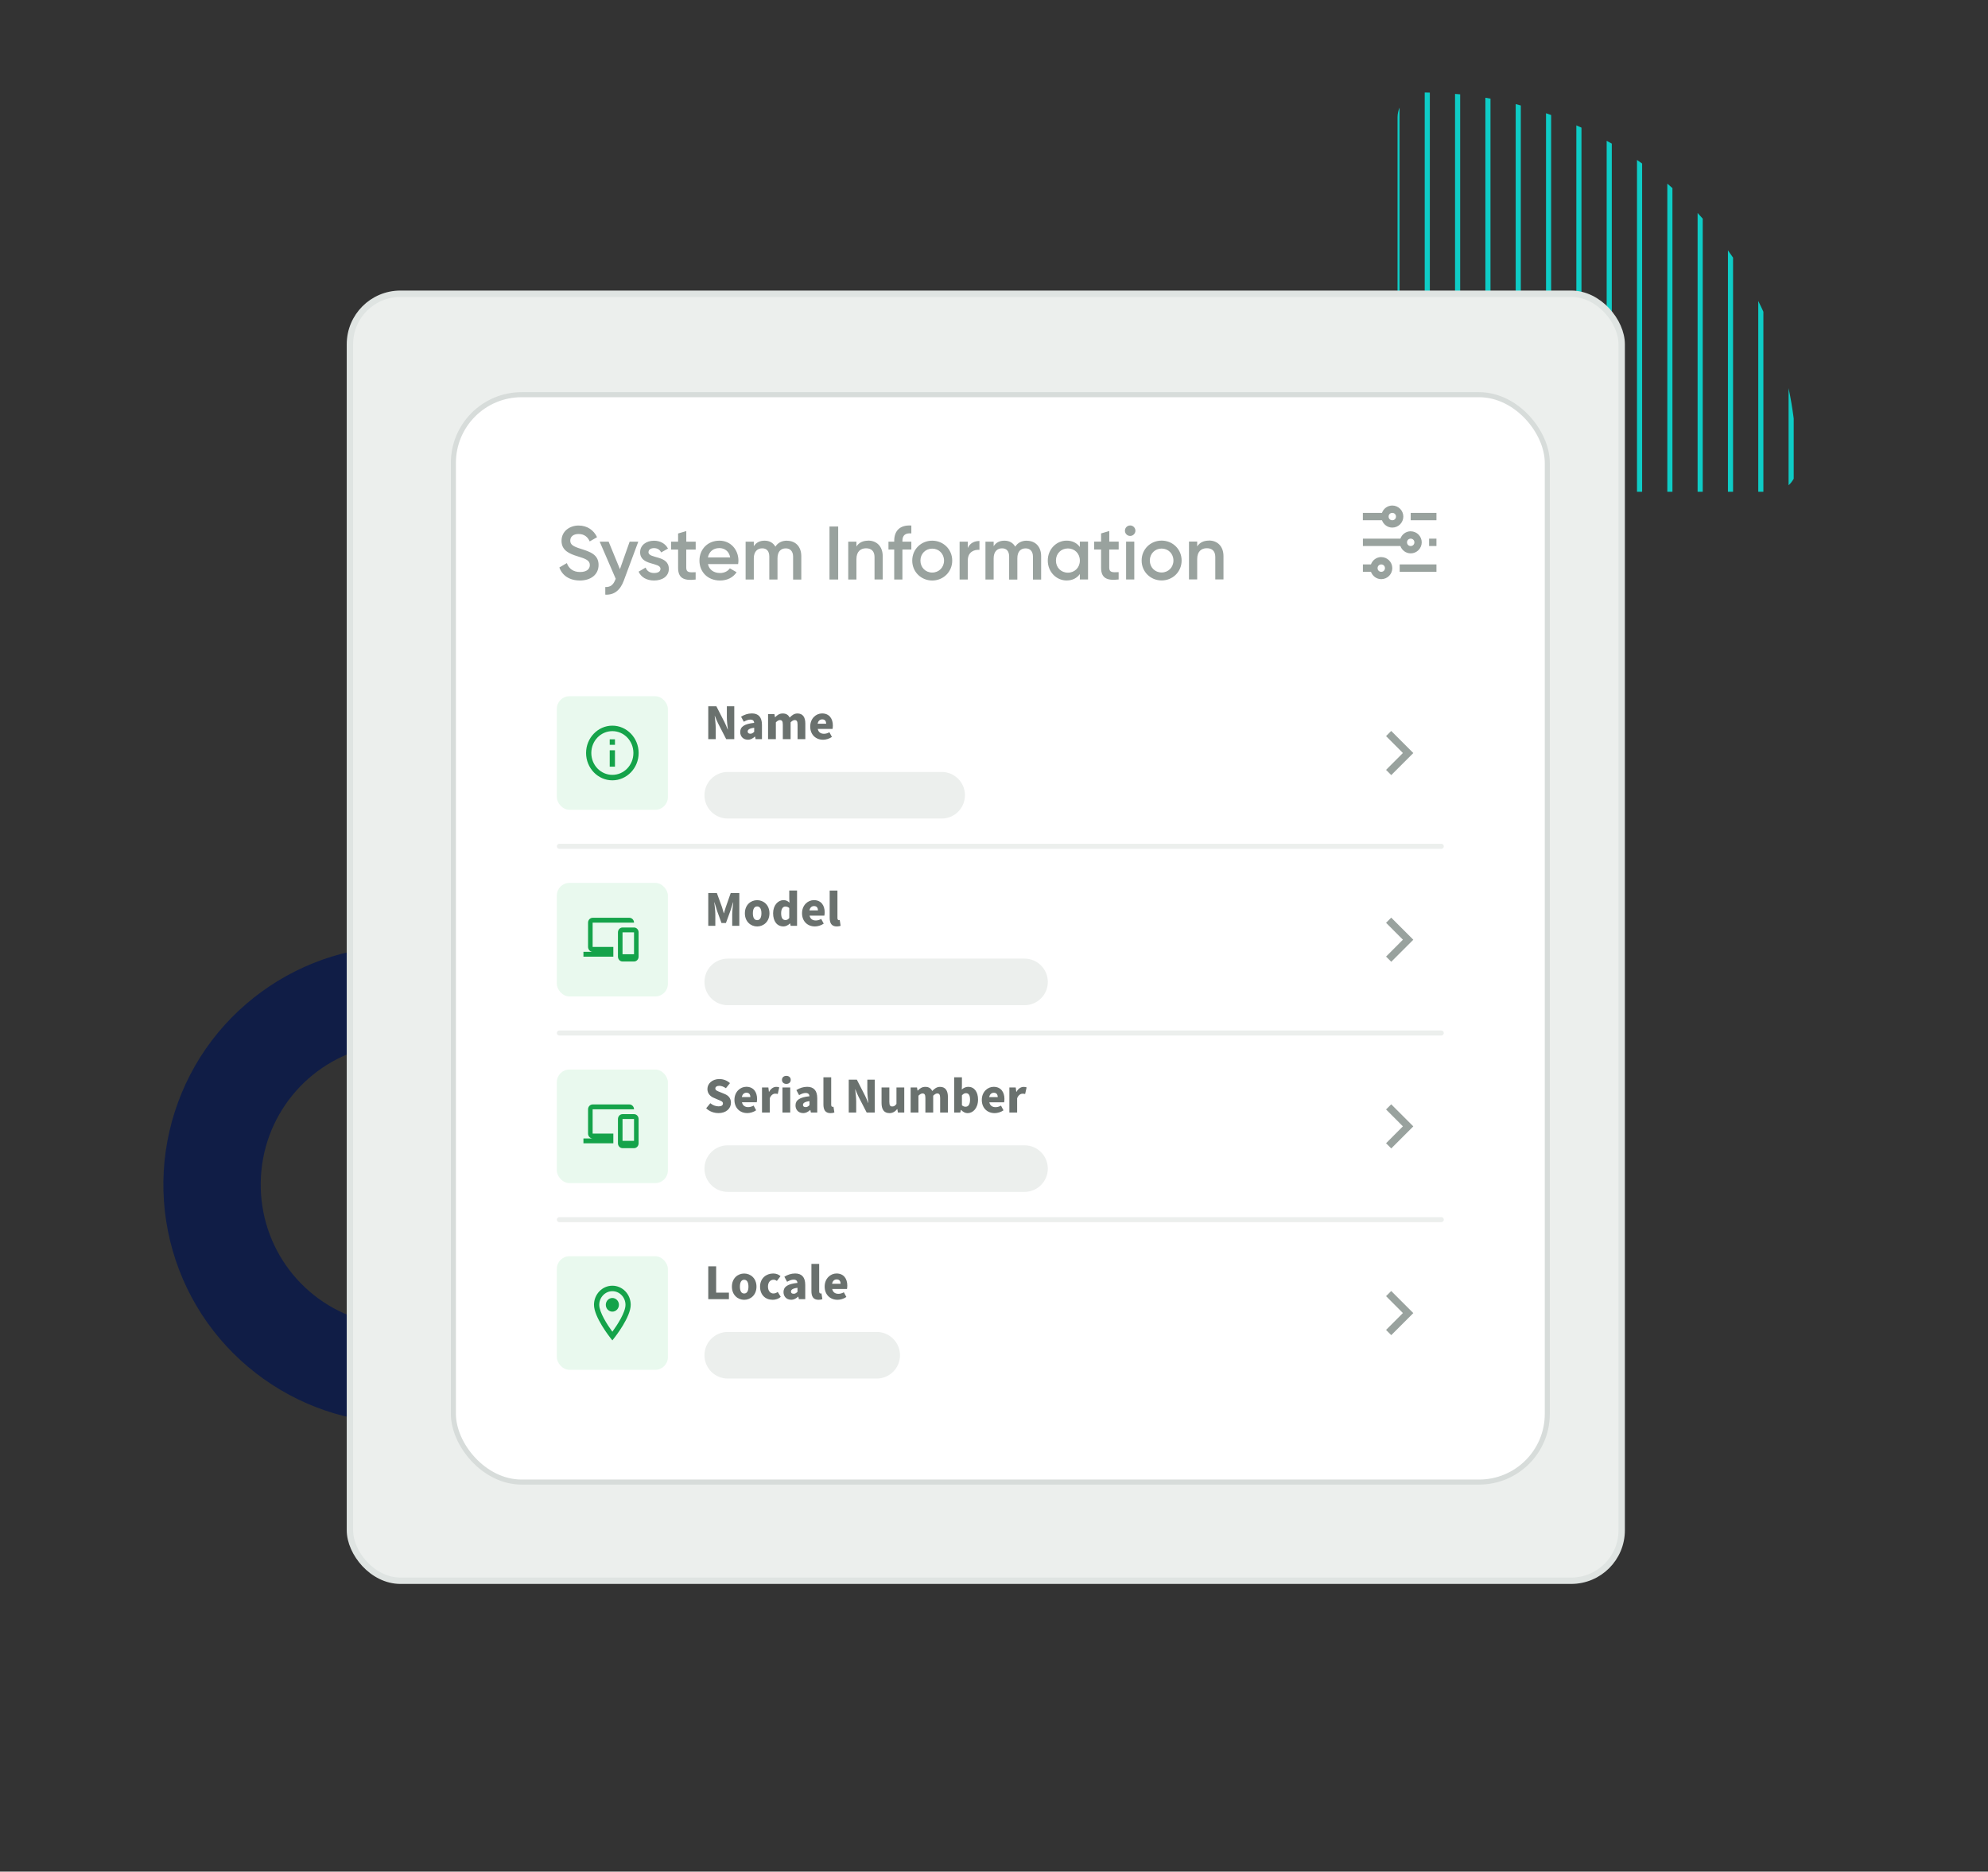 <svg viewBox="0 0 512 482" xmlns="http://www.w3.org/2000/svg" data-name="Layer 1" id="Layer_1">
  <rect x="0" y="0" width="512" height="482" fill="#333333" stroke="none"/>
  <defs>
    <style>
      .cls-1 {
        fill: #6a716e;
      }

      .cls-2 {
        fill: #e9f9ee;
      }

      .cls-3 {
        fill: #fff;
      }

      .cls-4, .cls-5 {
        fill: #ecefed;
      }

      .cls-6 {
        fill: #99a29e;
      }

      .cls-7 {
        fill: #15a34a;
      }

      .cls-8 {
        fill: #101d46;
      }

      .cls-9 {
        fill: #0eccc6;
      }

      .cls-10 {
        fill: none;
        stroke: #d7dcda;
        stroke-width: 1.3px;
      }

      .cls-5 {
        stroke: #dfe4e2;
        stroke-miterlimit: 10;
        stroke-width: 1.64px;
      }
    </style>
  </defs>
  <g>
    <path d="M460.64,124.97c.53-.48,.97-1.05,1.32-1.68v-15.52c-.34-2.62-.77-5.22-1.32-7.79v24.99Z" class="cls-9"></path>
    <path d="M452.83,77.51v49.14h1.32v-46.37c-.42-.93-.86-1.85-1.32-2.77Z" class="cls-9"></path>
    <path d="M445.02,64.47v62.18h1.32v-60.31c-.43-.63-.88-1.25-1.32-1.87Z" class="cls-9"></path>
    <path d="M437.21,54.85V126.65h1.32V56.31c-.43-.49-.87-.98-1.32-1.46Z" class="cls-9"></path>
    <path d="M429.41,47.3V126.65h1.32V48.44c-.43-.39-.88-.76-1.32-1.14Z" class="cls-9"></path>
    <path d="M421.6,41.2V126.65h1.32V42.12c-.44-.32-.88-.62-1.32-.93Z" class="cls-9"></path>
    <path d="M413.79,36.26V126.65h1.32V37c-.44-.26-.88-.5-1.32-.75Z" class="cls-9"></path>
    <path d="M405.98,32.29V126.65h1.32V32.87c-.44-.2-.88-.39-1.32-.58Z" class="cls-9"></path>
    <path d="M398.17,29.16V126.65h1.32V29.63c-.44-.16-.88-.31-1.32-.47Z" class="cls-9"></path>
    <path d="M390.36,26.81V126.65h1.32V27.17c-.44-.12-.88-.25-1.32-.36Z" class="cls-9"></path>
    <path d="M382.55,25.18V126.65h1.32V25.4c-.44-.08-.88-.15-1.32-.23Z" class="cls-9"></path>
    <path d="M374.74,24.18V126.65h1.32V24.29c-.44-.04-.88-.06-1.32-.1Z" class="cls-9"></path>
    <path d="M366.93,23.82V126.65h1.32V23.85c-.44,0-.88-.03-1.32-.03Z" class="cls-9"></path>
    <path d="M359.93,30.24V120.21c0,.9,.18,1.75,.52,2.52V27.72c-.33,.78-.52,1.63-.52,2.52Z" class="cls-9"></path>
  </g>
  <path d="M90.44,245.04c-13.32,2.89-25.48,10.29-34.24,20.84-8.89,10.71-13.9,24.29-14.12,38.24-.22,13.95,4.37,27.68,12.93,38.66,8.42,10.82,20.35,18.59,33.57,21.89,3.66,.91,7.5,.11,10.51-2.21,3.07-2.36,4.87-5.93,4.93-9.8,.09-5.82-3.85-10.9-9.57-12.38-16.33-4.2-27.56-18.91-27.3-35.78s11.94-31.22,28.39-34.92c5.77-1.29,9.86-6.26,9.95-12.07,.06-3.87-1.62-7.49-4.62-9.95-2.94-2.41-6.75-3.34-10.44-2.54Z" class="cls-8"></path>
  <g>
    <rect ry="13" rx="13" height="331.44" width="327.54" y="75.65" x="90.12" class="cls-5"></rect>
    <rect ry="17.56" rx="17.56" height="280.03" width="281.73" y="101.65" x="116.77" class="cls-3"></rect>
    <path d="M149.32,149.5c2.85,0,4.84-1.52,4.84-4.02,0-2.71-2.28-3.41-4.54-4.13-1.99-.62-2.75-1.07-2.75-2.13s.84-1.7,2.14-1.7c1.52,0,2.38,.82,2.87,1.91l1.89-1.09c-.86-1.81-2.52-3-4.76-3s-4.39,1.42-4.39,3.94,2.07,3.35,4.19,4c2.03,.62,3.1,1.03,3.1,2.24,0,.99-.76,1.79-2.53,1.79s-2.91-.92-3.39-2.3l-1.93,1.13c.72,2.03,2.57,3.35,5.26,3.35Zm12.84-10l-2.5,7.08-2.91-7.08h-2.3l4.13,9.57-.1,.19c-.49,1.29-1.23,1.99-2.59,1.91v1.97c2.24,.14,3.84-1.11,4.76-3.59l3.74-10.06h-2.24Zm4.86,2.69c0-.7,.66-1.03,1.42-1.03,.8,0,1.48,.35,1.83,1.11l1.77-.99c-.68-1.29-2.01-2.03-3.61-2.03-1.99,0-3.57,1.15-3.57,2.98,0,3.49,5.24,2.52,5.24,4.25,0,.78-.72,1.09-1.66,1.09-1.07,0-1.85-.53-2.16-1.4l-1.81,1.05c.62,1.4,2.03,2.28,3.98,2.28,2.11,0,3.8-1.05,3.8-3,0-3.61-5.24-2.53-5.24-4.31Zm12.15-.66v-2.03h-2.42v-2.73l-2.11,.62v2.11h-1.79v2.03h1.79v4.68c0,2.53,1.29,3.43,4.52,3.04v-1.89c-1.6,.08-2.42,.1-2.42-1.15v-4.68h2.42Zm3.17,3.74h7.76c.04-.27,.08-.58,.08-.88,0-2.81-1.99-5.15-4.89-5.15-3.06,0-5.15,2.24-5.15,5.13s2.09,5.13,5.3,5.13c1.91,0,3.37-.8,4.27-2.13l-1.74-1.01c-.47,.68-1.35,1.21-2.52,1.21-1.56,0-2.79-.78-3.12-2.3Zm-.02-1.72c.29-1.46,1.36-2.4,2.94-2.4,1.27,0,2.5,.72,2.79,2.4h-5.73Zm20.36-4.31c-1.31,0-2.34,.53-2.98,1.54-.57-.97-1.5-1.54-2.77-1.54s-2.16,.47-2.79,1.42v-1.17h-2.11v9.75h2.11v-5.46c0-1.77,.97-2.57,2.16-2.57s1.83,.76,1.83,2.13v5.91h2.11v-5.46c0-1.77,.88-2.57,2.13-2.57,1.15,0,1.89,.76,1.89,2.13v5.91h2.11v-6.04c0-2.44-1.48-3.96-3.68-3.96Zm10.95-3.65v13.65h2.24v-13.65h-2.24Zm9.96,3.65c-1.33,0-2.38,.49-3.02,1.5v-1.25h-2.11v9.75h2.11v-5.23c0-1.99,1.09-2.81,2.48-2.81s2.18,.78,2.18,2.26v5.77h2.11v-5.99c0-2.53-1.56-4.02-3.74-4.02Zm11.12-1.87v-2.03c-2.92-.19-4.41,1.33-4.41,3.96v.19h-1.48v2.03h1.48v7.72h2.11v-7.72h2.3v-2.03h-2.3v-.19c0-1.5,.82-2.07,2.3-1.93Zm5.38,12.13c2.87,0,5.15-2.24,5.15-5.13s-2.28-5.13-5.15-5.13-5.15,2.22-5.15,5.13,2.3,5.13,5.15,5.13Zm0-2.05c-1.72,0-3.04-1.31-3.04-3.08s1.33-3.08,3.04-3.08,3.04,1.31,3.04,3.08-1.33,3.08-3.04,3.08Zm9.16-6.32v-1.64h-2.11v9.75h2.11v-4.91c0-2.18,1.62-2.83,3-2.73v-2.28c-1.23,0-2.42,.49-3,1.81Zm15.2-1.89c-1.31,0-2.34,.53-2.98,1.54-.57-.97-1.5-1.54-2.77-1.54s-2.16,.47-2.79,1.42v-1.17h-2.11v9.75h2.11v-5.46c0-1.77,.97-2.57,2.16-2.57s1.83,.76,1.83,2.13v5.91h2.11v-5.46c0-1.77,.88-2.57,2.13-2.57,1.15,0,1.89,.76,1.89,2.13v5.91h2.11v-6.04c0-2.44-1.48-3.96-3.68-3.96Zm13.66,.25v1.38c-.74-1.01-1.89-1.64-3.41-1.64-2.65,0-4.85,2.22-4.85,5.13s2.2,5.13,4.85,5.13c1.52,0,2.67-.62,3.41-1.66v1.4h2.11v-9.75h-2.11Zm-3.08,7.99c-1.75,0-3.08-1.31-3.08-3.12s1.33-3.12,3.08-3.12,3.08,1.31,3.08,3.12-1.33,3.12-3.08,3.12Zm13.08-5.97v-2.03h-2.42v-2.73l-2.11,.62v2.11h-1.79v2.03h1.79v4.68c0,2.53,1.29,3.43,4.52,3.04v-1.89c-1.6,.08-2.42,.1-2.42-1.15v-4.68h2.42Zm2.96-3.49c.74,0,1.35-.62,1.35-1.35s-.6-1.35-1.35-1.35-1.35,.6-1.35,1.35,.6,1.35,1.35,1.35Zm-1.05,11.21h2.11v-9.75h-2.11v9.75Zm9.15,.25c2.87,0,5.15-2.24,5.15-5.13s-2.28-5.13-5.15-5.13-5.15,2.22-5.15,5.13,2.3,5.13,5.15,5.13Zm0-2.05c-1.72,0-3.04-1.31-3.04-3.08s1.33-3.08,3.04-3.08,3.04,1.31,3.04,3.08-1.33,3.08-3.04,3.08Zm12.18-8.21c-1.33,0-2.38,.49-3.02,1.5v-1.25h-2.11v9.75h2.11v-5.23c0-1.99,1.09-2.81,2.48-2.81s2.18,.78,2.18,2.26v5.77h2.11v-5.99c0-2.53-1.56-4.02-3.74-4.02Z" class="cls-6"></path>
    <path d="M358.58,130.19c-1.23,0-2.27,.8-2.66,1.89h-4.92v1.9h4.92c.4,1.1,1.44,1.89,2.66,1.89,1.56,0,2.84-1.28,2.84-2.84s-1.28-2.84-2.84-2.84Zm0,1.89c.53,0,.95,.41,.95,.95s-.41,.95-.95,.95-.95-.41-.95-.95,.41-.95,.95-.95Zm4.74,0v1.9h6.63v-1.9h-6.63Zm0,4.74c-1.23,0-2.27,.8-2.66,1.9h-9.65v1.9h9.65c.4,1.1,1.44,1.89,2.66,1.89,1.56,0,2.84-1.28,2.84-2.84s-1.28-2.84-2.84-2.84Zm0,1.9c.53,0,.95,.41,.95,.95s-.41,.95-.95,.95-.95-.41-.95-.95,.41-.95,.95-.95Zm4.74,0v1.9h1.89v-1.9h-1.89Zm-12.32,4.74c-1.23,0-2.27,.8-2.66,1.9h-2.07v1.89h2.07c.4,1.1,1.44,1.9,2.66,1.9,1.56,0,2.84-1.28,2.84-2.84s-1.28-2.84-2.84-2.84Zm0,1.9c.53,0,.95,.41,.95,.95s-.41,.95-.95,.95-.95-.41-.95-.95,.41-.95,.95-.95Zm4.74,0v1.89h9.47v-1.89h-9.47Z" class="cls-6"></path>
    <rect ry="3.25" rx="3.25" height="29.25" width="28.6" y="179.3" x="143.41" class="cls-2"></rect>
    <path d="M157.71,186.88c-3.73,0-6.77,3.16-6.77,7.04s3.04,7.04,6.77,7.04,6.77-3.16,6.77-7.04-3.04-7.04-6.77-7.04Zm0,1.41c3,0,5.42,2.51,5.42,5.63s-2.42,5.63-5.42,5.63-5.42-2.51-5.42-5.63,2.42-5.63,5.42-5.63Zm-.68,2.11v1.41h1.35v-1.41h-1.35Zm0,2.82v4.22h1.35v-4.22h-1.35Z" class="cls-7"></path>
    <path d="M182.41,190.35h1.92v-2.85c0-1.01-.16-2.18-.26-3.12h.05c.26,.66,.53,1.34,.82,1.91l2.09,4.06h2.08v-8.46h-1.91v2.85c0,1,.16,2.21,.26,3.12h-.05c-.26-.66-.53-1.34-.83-1.91l-2.08-4.06h-2.09v8.46Zm10.15,.16c.73,0,1.31-.32,1.85-.81h.05l.14,.65h1.64v-3.67c0-2.03-.94-2.95-2.6-2.95-1.01,0-1.94,.32-2.78,.84l.7,1.3c.65-.36,1.17-.55,1.69-.55,.66,0,.94,.31,.99,.84-2.55,.26-3.6,1-3.6,2.37,0,1.08,.74,1.96,1.92,1.96Zm.69-1.56c-.44,0-.69-.18-.69-.56,0-.45,.39-.81,1.68-.97v1.03c-.31,.31-.58,.51-.99,.51Zm4.57,1.4h2v-4.33c.39-.39,.74-.58,1.04-.58,.52,0,.75,.27,.75,1.17v3.74h2.01v-4.33c.39-.39,.73-.58,1.04-.58,.51,0,.75,.27,.75,1.17v3.74h2v-4c0-1.61-.62-2.61-2.03-2.61-.86,0-1.46,.49-2.01,1.07-.32-.69-.88-1.07-1.78-1.07s-1.43,.44-1.95,.96h-.05l-.14-.81h-1.64v6.46Zm14.11,.16c.77,0,1.65-.25,2.33-.73l-.65-1.21c-.45,.26-.92,.4-1.39,.4-.82,0-1.43-.38-1.61-1.25h3.81c.04-.18,.08-.52,.08-.88,0-1.75-.91-3.11-2.78-3.11-1.55,0-3.05,1.29-3.05,3.38s1.43,3.39,3.28,3.39Zm-1.35-4.13c.13-.75,.61-1.12,1.18-1.12,.73,0,1.01,.48,1.01,1.12h-2.2Z" class="cls-1"></path>
    <path d="M187.43,198.8h55.09c3.32,0,6,2.69,6,6h0c0,3.32-2.69,6-6,6h-55.09c-3.32,0-6-2.69-6-6h0c0-3.32,2.69-6,6-6Z" class="cls-4"></path>
    <path d="M358.31,188.23l-1.34,1.34,4.34,4.35-4.34,4.35,1.34,1.34,5.68-5.68-5.68-5.68Z" class="cls-6"></path>
    <path d="M144.06,217.3h227.14c.36,0,.65,.29,.65,.65h0c0,.36-.29,.65-.65,.65H144.06c-.36,0-.65-.29-.65-.65h0c0-.36,.29-.65,.65-.65Z" class="cls-4"></path>
    <rect ry="3.25" rx="3.25" height="29.25" width="28.6" y="227.37" x="143.41" class="cls-2"></rect>
    <path d="M152.63,236.36c-.65,0-1.18,.57-1.18,1.25v6.26c0,.68,.54,1.25,1.18,1.25h-2.37v1.25h7.7v-2.5h-5.33v-6.26h10.66c0-.68-.54-1.25-1.18-1.25h-9.48Zm7.7,2.5c-.65,0-1.18,.56-1.18,1.25v6.26c0,.69,.53,1.25,1.18,1.25h2.96c.65,0,1.18-.56,1.18-1.25v-6.26c0-.69-.53-1.25-1.18-1.25h-2.96Zm0,1.25h2.96v5.63h-2.96v-5.63Z" class="cls-7"></path>
    <path d="M182.41,238.43h1.82v-2.94c0-.83-.17-2.27-.27-3.11h.05l.68,2.21,1.13,3.12h1.14l1.14-3.12,.7-2.21h.05c-.1,.83-.27,2.27-.27,3.11v2.94h1.83v-8.46h-2.21l-1.29,3.68c-.17,.49-.3,1-.45,1.53h-.05c-.16-.53-.3-1.04-.45-1.53l-1.34-3.68h-2.21v8.46Zm12.59,.16c1.65,0,3.17-1.25,3.17-3.39s-1.52-3.38-3.17-3.38-3.16,1.23-3.16,3.38,1.52,3.39,3.16,3.39Zm0-1.62c-.75,0-1.1-.69-1.1-1.77s.35-1.77,1.1-1.77,1.1,.7,1.1,1.77-.35,1.77-1.1,1.77Zm6.75,1.62c.61,0,1.25-.32,1.7-.78h.04l.14,.62h1.65v-9.09h-2.01v2.17l.06,.96c-.42-.4-.84-.66-1.56-.66-1.34,0-2.66,1.27-2.66,3.38s1.04,3.39,2.64,3.39Zm.53-1.65c-.69,0-1.1-.52-1.1-1.75s.51-1.73,1.08-1.73c.32,0,.7,.1,1.01,.38v2.57c-.3,.4-.6,.53-.99,.53Zm7.54,1.65c.77,0,1.65-.25,2.33-.73l-.65-1.21c-.45,.26-.92,.4-1.39,.4-.82,0-1.43-.38-1.61-1.25h3.81c.04-.18,.08-.52,.08-.88,0-1.75-.91-3.11-2.78-3.11-1.55,0-3.05,1.29-3.05,3.38s1.43,3.39,3.28,3.39Zm-1.35-4.13c.13-.75,.61-1.12,1.18-1.12,.73,0,1.01,.48,1.01,1.12h-2.2Zm7.03,4.13c.44,0,.78-.08,1-.17l-.23-1.48c-.1,.03-.16,.03-.23,.03-.16,0-.36-.13-.36-.55v-7.07h-2v6.99c0,1.35,.45,2.25,1.83,2.25Z" class="cls-1"></path>
    <path d="M187.43,246.87h76.43c3.32,0,6,2.69,6,6h0c0,3.32-2.69,6-6,6h-76.43c-3.32,0-6-2.69-6-6h0c0-3.32,2.69-6,6-6Z" class="cls-4"></path>
    <path d="M358.31,236.31l-1.34,1.34,4.34,4.35-4.34,4.35,1.34,1.34,5.68-5.68-5.68-5.68Z" class="cls-6"></path>
    <path d="M144.06,265.38h227.14c.36,0,.65,.29,.65,.65h0c0,.36-.29,.65-.65,.65H144.06c-.36,0-.65-.29-.65-.65h0c0-.36,.29-.65,.65-.65Z" class="cls-4"></path>
    <rect ry="3.25" rx="3.25" height="29.25" width="28.6" y="275.44" x="143.41" class="cls-2"></rect>
    <path d="M152.63,284.43c-.65,0-1.18,.57-1.18,1.25v6.26c0,.68,.54,1.25,1.18,1.25h-2.37v1.25h7.7v-2.5h-5.33v-6.26h10.66c0-.68-.54-1.25-1.18-1.25h-9.48Zm7.7,2.5c-.65,0-1.18,.56-1.18,1.25v6.26c0,.69,.53,1.25,1.18,1.25h2.96c.65,0,1.18-.56,1.18-1.25v-6.26c0-.69-.53-1.25-1.18-1.25h-2.96Zm0,1.25h2.96v5.63h-2.96v-5.63Z" class="cls-7"></path>
    <path d="M185.03,286.66c2.04,0,3.22-1.23,3.22-2.65,0-1.18-.62-1.88-1.68-2.3l-1.05-.43c-.75-.3-1.29-.47-1.29-.96,0-.44,.4-.69,1.03-.69,.53,0,1.12,.22,1.69,.62l1.05-1.31c-.73-.68-1.73-1.05-2.74-1.05-1.79,0-3.07,1.14-3.07,2.56,0,1.22,.82,1.96,1.72,2.31l1.08,.47c.74,.3,1.2,.45,1.2,.95,0,.45-.35,.74-1.12,.74-.71,0-1.53-.29-2.13-.81l-1.07,1.31c.88,.84,2.01,1.23,3.16,1.23Zm7.38,0c.77,0,1.65-.25,2.33-.73l-.65-1.21c-.45,.26-.92,.4-1.39,.4-.82,0-1.43-.38-1.61-1.25h3.81c.04-.18,.08-.52,.08-.88,0-1.75-.91-3.11-2.78-3.11-1.55,0-3.05,1.29-3.05,3.38s1.43,3.39,3.28,3.39Zm-1.35-4.13c.13-.75,.61-1.12,1.18-1.12,.73,0,1.01,.48,1.01,1.12h-2.2Zm5.19,3.98h2v-3.69c.34-.86,.92-1.17,1.4-1.17,.29,0,.43,.03,.66,.08l.38-1.7c-.18-.09-.4-.13-.78-.13-.65,0-1.36,.4-1.83,1.27h-.05l-.14-1.12h-1.64v6.46Zm5.27,0h2v-6.46h-2v6.46Zm1-7.37c.66,0,1.13-.4,1.13-1.04s-.47-1.03-1.13-1.03-1.13,.4-1.13,1.03,.47,1.04,1.13,1.04Zm4.28,7.53c.73,0,1.31-.32,1.85-.81h.05l.14,.65h1.64v-3.67c0-2.03-.94-2.95-2.6-2.95-1.01,0-1.94,.32-2.78,.84l.7,1.3c.65-.36,1.17-.55,1.69-.55,.66,0,.94,.31,.99,.84-2.55,.26-3.6,1-3.6,2.37,0,1.08,.74,1.96,1.92,1.96Zm.69-1.56c-.44,0-.69-.18-.69-.56,0-.45,.39-.81,1.68-.97v1.03c-.31,.31-.58,.51-.99,.51Zm6.4,1.56c.44,0,.78-.08,1-.17l-.23-1.48c-.1,.03-.16,.03-.23,.03-.16,0-.36-.13-.36-.55v-7.07h-2v6.99c0,1.35,.45,2.25,1.83,2.25Zm4.7-.16h1.92v-2.85c0-1.01-.16-2.18-.26-3.12h.05c.26,.66,.53,1.34,.82,1.91l2.09,4.06h2.08v-8.46h-1.91v2.85c0,1,.16,2.21,.26,3.12h-.05c-.26-.66-.53-1.34-.83-1.91l-2.08-4.06h-2.09v8.46Zm10.46,.16c.87,0,1.48-.4,2.01-1.04h.05l.14,.88h1.64v-6.46h-2.01v4.24c-.35,.48-.62,.66-1.08,.66-.52,0-.75-.26-.75-1.16v-3.74h-2.01v4c0,1.61,.6,2.61,2.01,2.61Zm5.49-.16h2v-4.33c.39-.39,.74-.58,1.04-.58,.52,0,.75,.27,.75,1.17v3.74h2.01v-4.33c.39-.39,.73-.58,1.04-.58,.51,0,.75,.27,.75,1.17v3.74h2v-4c0-1.61-.62-2.61-2.03-2.61-.86,0-1.46,.49-2.01,1.07-.32-.69-.88-1.07-1.78-1.07s-1.43,.44-1.95,.96h-.05l-.14-.81h-1.64v6.46Zm14.65,.16c1.39,0,2.7-1.27,2.7-3.5,0-1.99-.97-3.28-2.53-3.28-.6,0-1.18,.26-1.66,.69l.04-.97v-2.18h-2v9.09h1.57l.16-.69h.05c.51,.56,1.09,.84,1.68,.84Zm-.48-1.65c-.31,0-.65-.09-.97-.38v-2.56c.35-.38,.66-.55,1.04-.55,.71,0,1.05,.53,1.05,1.66,0,1.31-.49,1.82-1.12,1.82Zm7.41,1.65c.77,0,1.65-.25,2.33-.73l-.65-1.21c-.45,.26-.92,.4-1.39,.4-.82,0-1.43-.38-1.61-1.25h3.81c.04-.18,.08-.52,.08-.88,0-1.75-.91-3.11-2.78-3.11-1.55,0-3.05,1.29-3.05,3.38s1.43,3.39,3.28,3.39Zm-1.35-4.13c.13-.75,.61-1.12,1.18-1.12,.73,0,1.01,.48,1.01,1.12h-2.2Zm5.19,3.98h2v-3.69c.34-.86,.92-1.17,1.4-1.17,.29,0,.43,.03,.66,.08l.38-1.7c-.18-.09-.4-.13-.78-.13-.65,0-1.36,.4-1.83,1.27h-.05l-.14-1.12h-1.64v6.46Z" class="cls-1"></path>
    <path d="M187.43,294.95h76.43c3.32,0,6,2.69,6,6h0c0,3.32-2.69,6-6,6h-76.43c-3.32,0-6-2.69-6-6h0c0-3.32,2.69-6,6-6Z" class="cls-4"></path>
    <path d="M358.31,284.38l-1.34,1.34,4.34,4.35-4.34,4.35,1.34,1.34,5.68-5.68-5.68-5.68Z" class="cls-6"></path>
    <path d="M144.06,313.45h227.14c.36,0,.65,.29,.65,.65h0c0,.36-.29,.65-.65,.65H144.06c-.36,0-.65-.29-.65-.65h0c0-.36,.29-.65,.65-.65Z" class="cls-4"></path>
    <rect ry="3.25" rx="3.25" height="29.25" width="28.6" y="323.52" x="143.41" class="cls-2"></rect>
    <path d="M157.71,331.11c-2.61,0-4.73,2.21-4.73,4.92,0,3.16,4.04,8.28,4.21,8.5l.52,.66,.52-.66c.17-.22,4.21-5.34,4.21-8.5,0-2.72-2.12-4.92-4.73-4.92Zm0,1.41c1.86,0,3.38,1.58,3.38,3.52s-2.11,5.18-3.38,6.92c-1.27-1.73-3.38-5.01-3.38-6.92s1.52-3.52,3.38-3.52Zm0,1.75c-.93,0-1.69,.79-1.69,1.76s.76,1.76,1.69,1.76,1.69-.79,1.69-1.76-.76-1.76-1.69-1.76Z" class="cls-7"></path>
    <path d="M182.41,334.58h5.32v-1.69h-3.29v-6.77h-2.03v8.46Zm9.25,.16c1.65,0,3.17-1.25,3.17-3.39s-1.52-3.38-3.17-3.38-3.16,1.23-3.16,3.38,1.52,3.39,3.16,3.39Zm0-1.62c-.75,0-1.1-.69-1.1-1.77s.35-1.77,1.1-1.77,1.1,.7,1.1,1.77-.35,1.77-1.1,1.77Zm7.29,1.62c.69,0,1.51-.19,2.13-.77l-.78-1.26c-.32,.25-.69,.4-1.12,.4-.79,0-1.39-.69-1.39-1.77s.56-1.77,1.46-1.77c.29,0,.53,.09,.83,.31l.94-1.23c-.48-.42-1.09-.69-1.88-.69-1.79,0-3.39,1.23-3.39,3.38s1.39,3.39,3.21,3.39Zm4.76,0c.73,0,1.31-.32,1.85-.81h.05l.14,.65h1.64v-3.67c0-2.03-.94-2.95-2.6-2.95-1.01,0-1.94,.32-2.78,.84l.7,1.3c.65-.36,1.17-.55,1.69-.55,.66,0,.94,.31,.99,.84-2.55,.26-3.6,1-3.6,2.37,0,1.08,.74,1.96,1.92,1.96Zm.69-1.56c-.44,0-.69-.18-.69-.56,0-.45,.39-.81,1.68-.97v1.03c-.31,.31-.58,.51-.99,.51Zm6.4,1.56c.44,0,.78-.08,1-.17l-.23-1.48c-.1,.03-.16,.03-.23,.03-.16,0-.36-.13-.36-.55v-7.07h-2v6.99c0,1.35,.45,2.25,1.83,2.25Zm4.85,0c.77,0,1.65-.25,2.33-.73l-.65-1.21c-.45,.26-.92,.4-1.39,.4-.82,0-1.43-.38-1.61-1.25h3.81c.04-.18,.08-.52,.08-.88,0-1.75-.91-3.11-2.78-3.11-1.55,0-3.05,1.29-3.05,3.38s1.43,3.39,3.28,3.39Zm-1.35-4.13c.13-.75,.61-1.12,1.18-1.12,.73,0,1.01,.48,1.01,1.12h-2.2Z" class="cls-1"></path>
    <path d="M187.43,343.02h38.36c3.32,0,6,2.69,6,6h0c0,3.32-2.69,6-6,6h-38.36c-3.32,0-6-2.69-6-6h0c0-3.32,2.69-6,6-6Z" class="cls-4"></path>
    <path d="M358.31,332.46l-1.34,1.34,4.34,4.35-4.34,4.35,1.34,1.34,5.68-5.68-5.68-5.68Z" class="cls-6"></path>
    <rect ry="17.56" rx="17.56" height="280.03" width="281.73" y="101.65" x="116.77" class="cls-10"></rect>
  </g>
</svg>